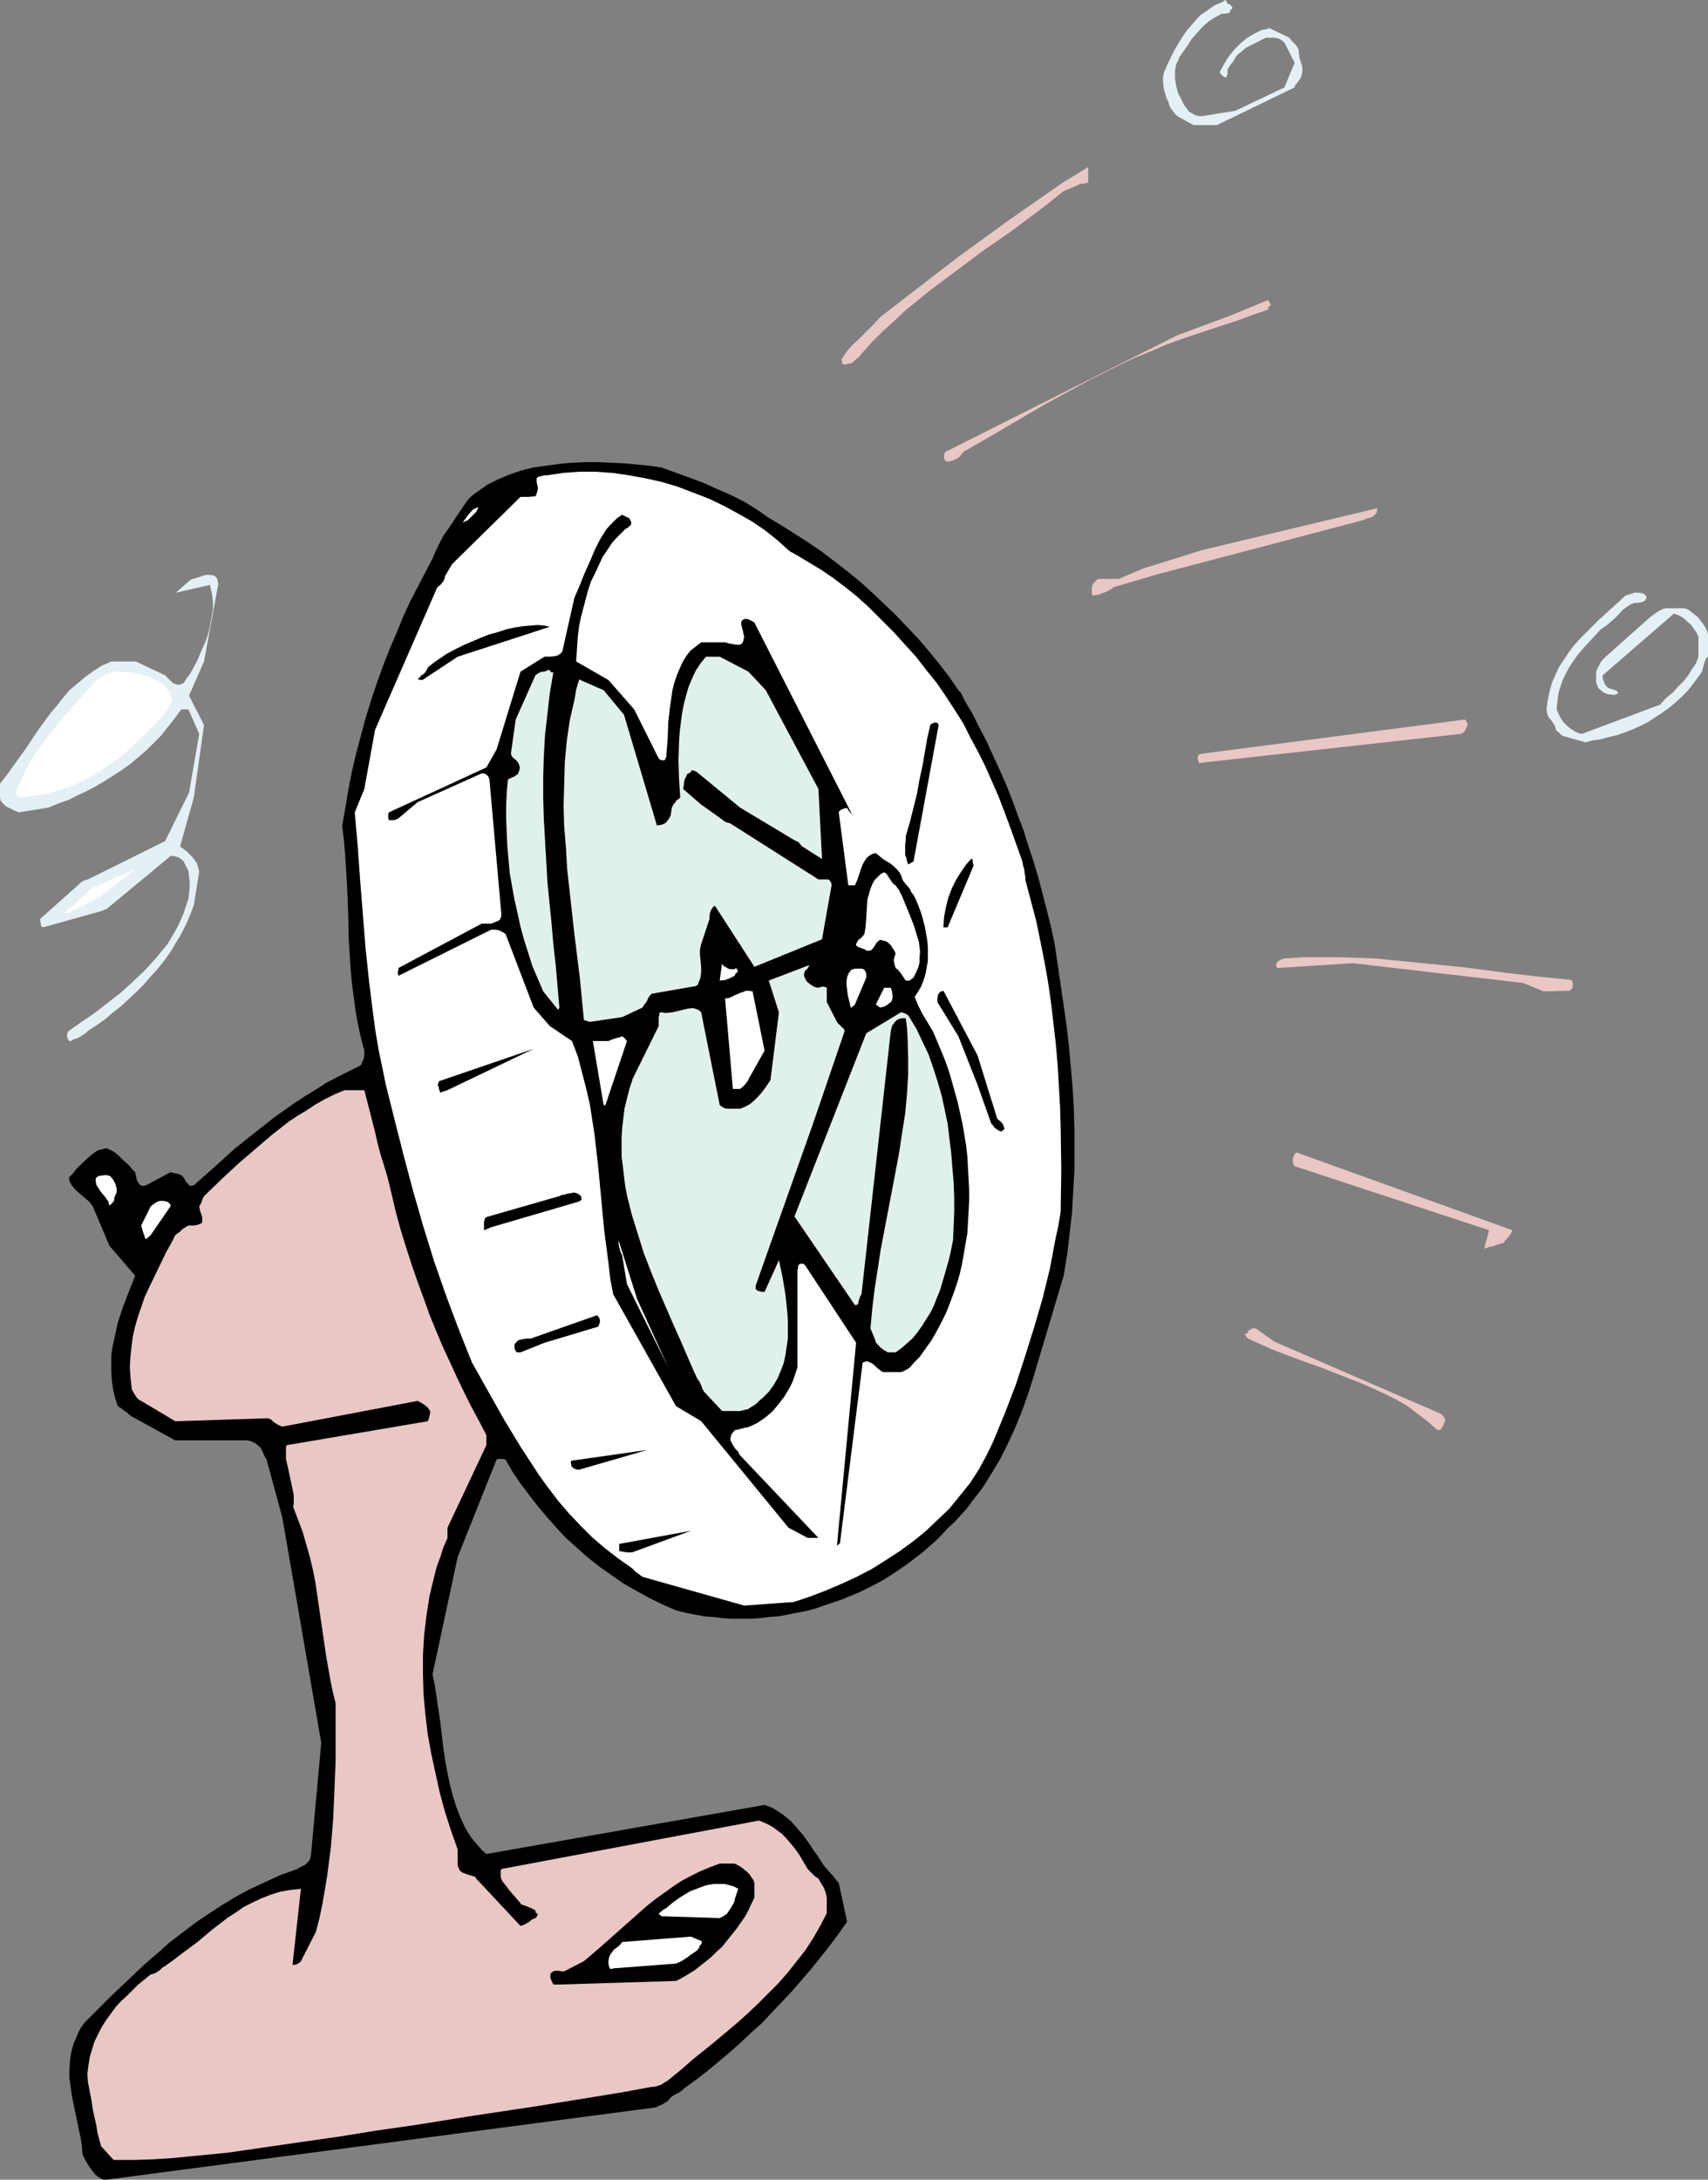 <?xml version="1.0" encoding="UTF-8" standalone="no"?>
<svg
   version="1.0"
   width="122.053mm"
   height="155.668mm"
   id="svg42"
   sodipodi:docname="Fan - Oscillating 09.wmf"
   xmlns:inkscape="http://www.inkscape.org/namespaces/inkscape"
   xmlns:sodipodi="http://sodipodi.sourceforge.net/DTD/sodipodi-0.dtd"
   xmlns="http://www.w3.org/2000/svg"
   xmlns:svg="http://www.w3.org/2000/svg">
  <rect width="100%" height="100%" fill="#808080" stroke="none"/>
  <sodipodi:namedview
     id="namedview42"
     pagecolor="#ffffff"
     bordercolor="#000000"
     borderopacity="0.25"
     inkscape:showpageshadow="2"
     inkscape:pageopacity="0.0"
     inkscape:pagecheckerboard="0"
     inkscape:deskcolor="#d1d1d1"
     inkscape:document-units="mm" />
  <defs
     id="defs1">
    <pattern
       id="WMFhbasepattern"
       patternUnits="userSpaceOnUse"
       width="6"
       height="6"
       x="0"
       y="0" />
  </defs>
  <path
     style="fill:#000000;fill-opacity:1;fill-rule:evenodd;stroke:none"
     d="m 28.761,588.353 148.651,-19.553 0.323,-0.323 0.485,-0.162 0.485,-0.162 0.485,-0.323 0.485,-0.323 0.646,-0.323 0.485,-0.646 0.646,-0.646 0.808,-0.485 0.969,-0.485 0.969,-0.646 0.485,-0.485 0.646,-0.485 2.908,-2.101 2.908,-2.262 2.908,-2.424 2.908,-2.424 2.908,-2.585 2.908,-2.747 2.908,-2.585 2.747,-2.909 5.494,-5.817 5.17,-5.979 2.585,-3.232 2.424,-3.07 2.424,-3.232 2.262,-3.232 -2.262,-10.503 -0.485,-0.485 -0.485,-0.646 -0.485,-0.646 -0.485,-0.485 -2.101,-2.424 -1.777,-2.747 -0.969,-1.293 -0.808,-1.293 -1.939,-2.747 -2.101,-2.424 -1.131,-1.293 -1.293,-1.131 -1.293,-0.97 -1.454,-0.97 -1.454,-0.808 -1.777,-0.646 -75.134,13.25 -1.131,-0.97 -0.969,-1.131 -0.969,-1.131 -0.969,-1.131 -1.616,-2.585 -1.293,-2.747 -1.131,-2.909 -0.969,-3.07 -0.808,-3.07 -0.646,-3.232 -0.646,-3.393 -0.485,-3.393 -0.808,-6.787 -0.969,-6.625 -0.485,-3.232 -0.646,-3.07 6.786,-31.672 10.503,-26.339 h 0.162 l 0.162,-0.162 h 0.646 0.646 l 0.808,0.162 1.939,3.393 2.101,3.07 2.424,3.232 2.262,2.909 2.585,3.07 2.585,2.909 2.585,2.747 2.908,2.585 2.908,2.585 3.07,2.424 3.232,2.262 3.232,2.262 3.393,1.939 3.555,1.939 3.555,1.778 3.716,1.616 2.585,0.646 5.009,0.97 2.424,0.162 2.585,0.323 2.424,0.162 h 2.585 2.585 l 2.424,-0.162 2.585,-0.323 2.424,-0.162 2.585,-0.485 2.424,-0.485 2.585,-0.485 2.424,-0.646 2.262,-0.808 2.424,-0.808 2.424,-0.808 2.262,-0.97 2.424,-0.97 2.262,-1.131 2.262,-1.131 2.101,-1.131 2.262,-1.454 1.939,-1.293 2.1,-1.454 4.039,-3.07 3.716,-3.232 1.777,-1.778 1.616,-1.778 1.777,-1.616 1.616,-1.778 1.616,-1.778 1.293,-1.778 2.908,-3.717 2.424,-3.878 2.424,-4.04 2.101,-4.201 1.939,-4.201 1.777,-4.363 1.616,-4.525 1.454,-4.525 2.747,-9.211 2.747,-9.211 2.747,-9.211 0.969,-5.817 0.646,-5.656 0.646,-5.656 0.323,-5.656 0.323,-5.656 v -5.494 -5.656 l -0.162,-5.494 -0.323,-5.656 -0.485,-5.494 -0.485,-5.494 -0.646,-5.656 -1.616,-11.15 -1.616,-10.988 -0.969,-4.525 -1.131,-4.525 -1.131,-4.363 -1.131,-4.363 -1.293,-4.363 -1.454,-4.363 -1.293,-4.201 -1.616,-4.201 -1.454,-4.04 -1.616,-4.04 -1.777,-4.04 -1.777,-3.878 -1.777,-3.878 -1.939,-3.717 -1.777,-3.555 -2.101,-3.555 -0.808,-1.616 -0.323,-0.646 -0.646,-0.646 -2.424,-3.555 -2.747,-3.555 -2.747,-3.393 -2.908,-3.393 -3.07,-3.232 -3.07,-3.232 -3.232,-3.07 -3.232,-3.07 -3.232,-2.909 -3.393,-2.747 -3.555,-2.747 -3.393,-2.585 -3.555,-2.424 -3.555,-2.262 -3.555,-2.262 -3.555,-2.101 -1.616,-1.131 -1.616,-1.131 -3.393,-2.101 -3.555,-1.778 -3.716,-1.616 -3.555,-1.616 -3.878,-1.454 -7.594,-2.747 -3.232,-0.485 -3.393,-0.323 -3.393,-0.323 -3.555,-0.162 -3.555,-0.162 h -3.555 l -3.555,0.162 -3.555,0.323 -3.555,0.485 -3.393,0.485 -3.232,0.808 -3.232,1.131 -3.07,1.293 -2.908,1.454 -1.293,0.97 -1.454,0.97 -1.293,0.97 -1.131,1.131 -1.454,2.101 -1.293,1.939 -2.585,3.878 -1.293,1.778 -0.969,1.939 -0.969,1.939 -0.969,2.262 -1.939,3.717 -1.939,3.717 -2.1,4.04 -1.939,4.201 -1.777,4.363 -1.939,4.525 -1.777,4.525 -1.616,4.525 -1.616,4.848 -1.454,4.686 -1.293,4.848 -1.293,4.848 -1.131,4.848 -0.969,5.009 -0.808,4.848 -0.808,4.686 0.485,3.878 0.323,3.878 0.485,7.756 0.323,7.595 0.162,7.595 0.485,7.595 0.323,3.717 0.485,3.717 0.485,3.717 0.646,3.717 0.808,3.717 0.969,3.717 v 0.97 l -0.162,1.293 -0.485,0.97 -0.162,0.485 -0.323,0.323 -3.232,1.616 -2.908,1.454 -3.07,1.616 -2.747,1.778 -2.908,1.778 -2.747,1.778 -5.494,3.878 -5.332,4.201 -5.494,4.363 -5.332,4.848 -2.747,2.424 -2.908,2.585 h -0.323 l -0.323,0.162 -0.646,-0.162 -0.323,-0.485 -0.485,-0.485 -0.646,-1.131 -0.485,-0.485 -0.485,-0.323 h -0.162 l -0.323,-0.162 -0.808,-0.162 -0.646,-0.162 -0.646,-0.162 -6.625,3.555 -0.808,0.162 -0.646,-0.162 -0.323,-0.323 -0.323,-0.485 -0.323,-0.485 -0.323,-1.454 -0.162,-0.808 -0.808,-0.808 -0.808,-0.97 -1.939,-1.778 -0.969,-0.97 -0.969,-0.808 -1.131,-0.646 -1.131,-0.485 -0.646,0.162 -0.646,0.162 -0.808,0.162 -0.646,0.323 -1.293,0.97 -1.293,1.131 -2.585,2.424 -1.131,1.454 -0.485,0.485 -0.646,0.646 0.162,0.485 v 0.485 l 0.646,1.131 0.646,0.808 0.969,0.97 2.101,1.778 1.131,0.97 0.808,1.131 4.524,10.665 6.948,8.08 -1.616,4.04 -1.616,4.201 -1.454,4.363 -0.485,2.262 -0.485,2.101 -0.485,2.262 -0.323,2.262 v 2.262 2.262 l 0.162,2.262 0.323,2.262 0.485,2.262 0.808,2.424 0.808,0.485 0.808,0.646 0.969,0.646 0.485,0.485 0.646,0.485 11.795,6.464 h 19.551 l 1.131,0.323 0.969,0.485 0.808,0.646 0.646,0.646 0.485,0.97 0.485,1.131 0.646,1.131 0.323,1.293 3.878,14.22 10.503,60.758 -2.747,30.056 -0.162,0.808 -0.162,0.646 -0.323,0.485 -0.485,0.485 -0.485,0.485 -0.646,0.323 -0.646,0.323 -0.808,0.485 -4.524,1.616 -4.201,1.939 -4.201,1.939 -3.878,2.101 -3.716,2.262 -3.716,2.424 -3.555,2.424 -3.393,2.585 -3.393,2.585 -3.232,2.909 -3.232,2.747 -3.07,2.909 -6.302,5.979 -6.14,6.14 -0.969,0.97 -0.808,1.131 -0.646,1.131 -0.485,1.131 -0.969,2.262 -0.646,2.262 -0.323,2.262 -0.162,2.262 v 2.424 l 0.323,2.262 0.323,2.424 0.485,2.424 0.969,4.686 0.969,4.525 0.323,2.262 0.162,2.101 0.485,0.97 0.485,0.97 1.131,1.778 0.646,0.808 0.646,0.808 0.969,0.808 1.293,0.646 z"
     id="path1" />
  <path
     style="fill:#e8c7c5;fill-opacity:1;fill-rule:evenodd;stroke:none"
     d="m 31.508,583.021 h 5.009 l 4.847,-0.162 5.009,-0.323 5.009,-0.485 10.018,-0.97 10.018,-1.454 10.018,-1.454 10.179,-1.454 10.018,-1.616 10.179,-1.454 16.158,-2.585 16.158,-2.424 15.996,-2.585 7.917,-1.293 7.917,-1.454 h 0.485 l 0.808,-0.162 1.454,-0.485 0.646,-0.485 0.646,-0.323 0.646,-0.485 0.808,-0.646 2.747,-2.262 2.747,-2.424 5.817,-4.686 5.978,-5.009 2.908,-2.585 2.908,-2.747 2.747,-2.747 2.747,-2.747 2.585,-2.909 2.424,-3.07 2.424,-3.07 2.101,-3.232 1.939,-3.393 1.777,-3.393 v -4.201 l -0.162,-0.808 -0.162,-0.646 -0.485,-1.293 -0.808,-1.293 -0.646,-1.131 -0.969,-0.646 -0.646,-0.646 -0.646,-0.646 -0.646,-0.646 -1.131,-1.939 -1.131,-1.939 -1.293,-1.778 -1.616,-1.939 -1.616,-1.778 -1.939,-1.454 -0.969,-0.646 -1.131,-0.646 -1.131,-0.485 -1.131,-0.485 -69.64,13.089 -0.162,0.485 v 0.646 0.485 0.646 l 0.485,1.131 0.808,0.97 0.969,1.293 0.969,1.131 0.969,1.131 1.131,1.293 0.162,0.323 0.485,0.162 0.969,0.323 1.131,0.485 0.646,0.323 0.646,0.323 v 0.485 l 0.162,0.162 0.162,0.162 0.323,0.162 v 0 0.162 l -0.162,0.323 -0.162,0.323 -0.323,0.323 -0.485,0.162 -0.323,0.162 -0.485,0.323 -0.323,0.323 -1.131,0.646 -0.646,0.323 -0.646,0.162 -11.957,-12.766 -0.162,-0.323 -0.162,-0.162 -0.969,-0.323 -1.131,-0.323 -1.293,-0.485 -0.646,-0.485 -0.323,-0.646 -0.323,-0.808 v -0.808 -2.747 -0.808 l -1.777,-5.009 -1.616,-5.009 -1.454,-5.332 -1.131,-5.171 -1.131,-5.171 -0.969,-5.333 -0.646,-5.494 -0.485,-5.171 -0.162,-5.494 v -5.333 l 0.323,-5.333 0.646,-5.332 0.808,-5.171 0.646,-2.747 1.293,-5.171 0.969,-2.585 0.808,-2.585 1.131,-2.585 v -2.747 l 10.503,-22.3 v -2.747 l -1.939,-3.717 -2.101,-3.878 -1.939,-3.878 -1.939,-4.04 -1.939,-4.201 -1.939,-4.201 -1.777,-4.201 -1.777,-4.363 -1.616,-4.525 -1.616,-4.363 -1.616,-4.686 -1.454,-4.525 -1.454,-4.686 -1.293,-4.686 -1.131,-4.848 -1.131,-4.686 -0.969,-3.232 -0.969,-3.07 -0.808,-3.07 -0.646,-2.909 -1.454,-5.656 -1.454,-5.656 h -5.332 l -2.747,1.131 -2.585,1.293 -2.585,1.454 -2.424,1.616 -2.424,1.454 -2.424,1.616 -4.524,3.555 -4.524,3.878 -4.524,3.878 -4.524,4.201 -4.686,4.525 -0.485,0.97 -0.323,0.97 -0.162,0.323 -0.162,0.162 -0.162,0.323 v 0 l 0.162,0.97 0.162,0.485 0.162,0.485 0.323,0.97 v 0.646 0.646 l -0.162,0.323 -0.323,0.162 -0.808,0.323 -1.131,0.162 h -1.131 l -0.485,0.162 -0.485,0.323 -0.808,0.485 -0.808,0.808 -0.485,0.323 -0.646,0.485 -1.131,2.262 -1.293,2.262 -2.262,4.686 -2.424,5.009 -1.131,2.424 -1.777,5.171 -0.808,2.747 -0.646,2.747 -0.323,2.585 -0.323,2.909 -0.162,2.747 0.162,2.747 0.323,2.909 v 0.323 l 0.162,0.323 0.646,1.131 0.646,0.97 0.485,0.485 0.646,0.323 9.21,5.494 25.045,-0.808 0.808,0.323 0.323,0.323 0.323,0.323 0.969,0.646 0.646,0.323 0.808,0.323 36.517,-6.948 0.969,0.485 0.969,0.646 0.808,0.646 0.323,0.485 0.323,0.485 v 0.485 l -0.162,0.808 -0.162,0.646 -0.323,0.808 -38.132,6.464 -0.162,0.808 v 0.97 0.808 1.131 l 0.485,2.101 0.485,2.262 0.485,2.262 0.485,2.262 0.162,0.97 v 1.131 0.97 l -0.162,0.97 1.293,3.393 1.293,3.393 0.969,3.393 0.969,3.393 0.808,3.393 0.646,3.232 0.969,6.625 0.969,6.625 0.969,6.625 1.131,6.464 0.646,3.232 0.808,3.232 v 15.674 l -0.323,7.918 -0.323,7.595 -0.646,7.756 -0.485,3.717 -0.485,3.878 -0.646,3.878 -0.646,3.717 -0.808,3.878 -0.969,3.717 -4.039,7.918 -0.323,0.323 -0.485,0.323 -0.646,0.323 h -0.808 l 2.262,-20.522 -2.908,0.323 -2.747,0.485 -2.585,0.808 -2.424,0.97 -2.424,1.131 -2.262,1.131 -2.101,1.454 -2.262,1.454 -4.201,3.232 -4.039,3.393 -4.363,3.232 -2.101,1.616 -2.262,1.616 -0.808,0.485 -0.808,0.808 -0.323,0.162 -0.485,0.323 -0.646,0.323 -0.808,0.162 -3.393,2.747 -3.07,3.07 -1.616,1.454 -1.454,1.616 -1.293,1.778 -1.293,1.778 -1.131,1.778 -0.969,1.939 -0.969,1.939 -0.646,2.101 -0.646,2.101 -0.323,2.101 -0.323,2.424 0.162,2.262 0.969,5.009 0.323,2.262 0.485,2.262 0.485,2.101 0.323,2.101 0.485,1.778 0.485,1.778 3.393,3.717 z"
     id="path2" />
  <path
     style="fill:#000000;fill-opacity:1;fill-rule:evenodd;stroke:none"
     d="m 151.075,535.675 31.508,-0.97 1.616,-0.808 1.616,-0.97 1.616,-0.97 1.454,-1.131 1.616,-1.293 1.616,-1.293 1.454,-1.454 1.454,-1.293 1.293,-1.616 1.293,-1.616 1.293,-1.616 1.131,-1.616 1.131,-1.616 0.969,-1.778 0.808,-1.778 0.808,-1.616 v -4.04 l -0.323,-0.808 -0.485,-0.646 -0.485,-0.808 -0.646,-0.646 -0.808,-0.646 -0.808,-0.646 -0.808,-0.485 -0.969,-0.485 h -4.039 l -2.585,0.97 -2.747,1.131 -2.585,1.293 -2.424,1.293 -2.424,1.616 -2.262,1.616 -2.262,1.616 -2.262,1.778 -4.201,3.717 -8.564,7.595 -4.363,3.717 -5.332,2.747 h -0.323 -0.323 l -0.969,-0.162 h -0.808 l -0.485,0.162 -0.485,0.323 -0.323,0.323 v 0.323 0.485 0.323 l 0.323,0.808 0.485,0.97 z"
     id="path3" />
  <path
     style="fill:#ffffff;fill-opacity:1;fill-rule:evenodd;stroke:none"
     d="m 165.617,531.312 16.966,-1.293 1.454,-0.646 1.293,-0.808 1.293,-0.97 1.454,-0.97 0.485,-0.485 0.162,-0.323 h 0.162 v -0.162 0 -0.323 l 0.323,-0.323 0.162,-0.162 0.162,-0.485 V 524.04 l -0.162,-0.162 -0.485,-0.162 -0.323,-0.162 -0.485,-0.162 -0.323,-0.162 -1.131,-0.485 -18.581,1.454 -0.485,0.646 -0.485,0.485 -1.293,0.97 -0.485,0.646 -0.485,0.646 -0.323,0.808 -0.162,0.97 v 0.485 l 0.162,0.97 0.162,0.323 0.162,0.323 h 0.323 0.162 z"
     id="path4" />
  <path
     style="fill:#ffffff;fill-opacity:1;fill-rule:evenodd;stroke:none"
     d="m 178.705,517.253 15.673,0.485 0.969,-0.485 0.969,-0.646 0.646,-0.97 0.646,-0.97 0.646,-1.131 0.323,-1.293 0.808,-2.424 -1.293,-0.646 -1.131,-0.323 -1.293,-0.323 h -1.293 -1.454 l -1.293,0.162 -1.293,0.323 -1.293,0.485 -1.293,0.485 -1.293,0.485 -2.424,1.454 -2.101,1.454 -0.969,0.808 -0.969,0.808 -0.808,0.485 -0.808,0.646 -0.162,0.162 -0.162,0.162 -0.162,0.162 v 0 z"
     id="path5" />
  <path
     style="fill:#ffffff;fill-opacity:1;fill-rule:evenodd;stroke:none"
     d="m 201.002,433.387 13.411,-0.97 4.363,-1.454 4.201,-1.616 4.201,-1.778 4.201,-1.939 4.039,-2.101 3.878,-2.424 3.716,-2.424 3.555,-2.585 3.393,-2.747 3.232,-3.07 3.232,-3.07 2.747,-3.393 2.747,-3.393 2.424,-3.717 2.101,-3.878 0.969,-1.939 0.969,-2.101 3.07,-7.433 2.908,-7.595 2.585,-7.918 2.424,-7.756 2.262,-7.756 1.939,-7.918 1.454,-7.756 0.808,-3.717 0.646,-3.878 0.162,-11.311 -0.162,-11.15 -0.162,-5.656 -0.323,-5.656 -0.323,-5.656 -0.485,-5.656 -0.646,-5.656 -0.646,-5.494 -0.808,-5.656 -0.969,-5.494 -1.131,-5.656 -1.131,-5.494 -1.454,-5.494 -1.454,-5.494 v -0.808 l -0.162,-0.808 -0.162,-1.293 -0.162,-0.485 -0.162,-0.646 -0.162,-0.97 -1.616,-4.525 -1.616,-4.525 -1.616,-4.363 -1.616,-4.201 -1.777,-4.04 -1.777,-4.04 -1.939,-3.878 -2.101,-3.878 -1.939,-3.878 -2.262,-3.555 -2.424,-3.717 -2.424,-3.555 -2.747,-3.393 -2.747,-3.555 -3.07,-3.393 -3.07,-3.393 -1.777,-1.778 -1.777,-1.778 -1.616,-1.616 -1.616,-1.616 -3.232,-2.909 -3.232,-2.585 -3.232,-2.424 -3.07,-2.101 -3.232,-1.939 -3.232,-1.939 -1.131,-0.646 -0.646,-0.323 -0.646,-0.485 -3.07,-2.747 -3.232,-2.585 -3.555,-2.424 -3.716,-2.101 -3.878,-2.101 -4.039,-1.939 -4.201,-1.616 -4.201,-1.616 -4.363,-1.293 -4.363,-0.97 -4.363,-0.808 -4.524,-0.646 -4.524,-0.323 h -4.524 l -4.363,0.323 -4.363,0.646 h -0.646 l -0.646,0.162 -0.808,0.162 -0.323,0.162 -0.162,0.162 -0.162,0.162 v 0 0.97 l 0.323,1.454 v 0.646 l -0.162,0.485 -0.162,0.646 -0.323,0.646 -1.939,0.162 h -0.969 -1.131 l -18.42,18.098 -0.485,0.808 -0.485,0.808 -0.646,1.131 -0.323,0.485 -0.162,0.808 -0.323,0.646 -0.485,0.646 -0.485,0.485 -0.646,0.485 -16.804,38.459 -2.908,15.998 -2.585,6.302 0.808,9.211 0.646,9.049 1.454,18.26 0.969,9.211 1.131,9.049 0.646,4.686 0.808,4.686 0.969,4.686 0.969,4.686 2.424,9.695 2.424,9.534 2.585,9.695 2.747,9.534 2.908,9.372 3.232,9.211 3.393,9.049 3.555,8.888 4.363,7.756 4.363,7.756 4.524,7.433 2.424,3.717 2.424,3.717 2.585,3.555 2.585,3.393 2.908,3.393 3.07,3.232 3.232,3.232 3.393,2.909 3.555,2.747 3.878,2.747 0.969,0.97 0.969,0.646 0.323,0.323 0.323,0.162 0.162,0.162 v 0 z"
     id="path6" />
  <path
     style="fill:#000000;fill-opacity:1;fill-rule:evenodd;stroke:none"
     d="m 169.333,419.006 h 1.454 l 15.835,-5.817 -19.389,3.555 v 1.939 l 0.969,0.162 z"
     id="path7" />
  <path
     style="fill:#000000;fill-opacity:1;fill-rule:evenodd;stroke:none"
     d="m 226.855,416.582 6.14,-48.801 0.485,-0.162 0.485,-0.162 h 0.323 l 0.323,0.162 0.808,0.323 0.646,0.485 0.646,0.646 0.808,0.646 0.646,0.485 0.485,0.162 h 0.485 4.201 l 0.485,-0.162 0.646,-0.323 0.646,-0.323 0.646,-0.485 1.293,-1.454 1.293,-1.293 1.616,-2.262 1.616,-2.262 1.293,-2.262 1.293,-2.424 1.293,-2.585 0.969,-2.424 0.969,-2.585 0.969,-2.747 0.808,-2.747 0.646,-2.747 0.485,-2.747 0.485,-2.909 0.485,-2.747 0.162,-2.909 0.162,-2.909 0.162,-2.909 v -3.07 l -0.162,-2.909 -0.162,-2.909 -0.162,-3.07 -0.323,-2.909 -0.485,-2.909 -0.485,-2.909 -0.646,-2.909 -0.646,-2.909 -0.808,-2.909 -0.808,-2.909 -0.808,-2.747 -0.969,-2.747 -1.131,-2.747 -1.131,-2.747 -1.131,-2.585 -0.808,-1.293 -0.646,-1.131 -1.293,-2.101 -1.131,-2.262 -0.485,-1.131 -0.485,-1.293 0.969,-1.454 0.808,-1.454 0.646,-1.616 0.485,-1.616 0.323,-1.778 0.323,-1.778 v -1.778 -1.778 l -0.162,-1.939 -0.323,-1.778 -0.323,-1.939 -0.485,-1.778 -0.485,-1.778 -0.646,-1.778 -0.646,-1.616 -0.808,-1.616 -0.646,-0.808 -0.323,-0.808 -0.969,-1.131 -0.808,-0.97 -0.323,-0.646 -0.162,-0.646 -0.485,-0.97 -0.646,-0.808 -0.808,-0.808 -0.969,-0.808 -2.101,-1.293 -1.939,-1.616 -0.646,0.162 -0.485,0.162 -0.485,0.323 -0.485,0.323 -0.323,0.323 -0.485,0.646 -0.646,1.131 -0.485,1.293 -0.485,1.454 -0.485,1.454 -0.646,1.454 h -1.777 l -2.585,-19.714 0.162,-0.323 0.323,-0.323 0.808,-0.323 0.485,-0.162 h 0.485 l 0.646,0.97 0.323,0.323 0.485,0.646 -26.499,-52.032 -0.485,-0.323 -0.646,-0.323 -0.808,-0.323 h -0.808 l -0.485,0.323 -0.323,0.485 v 0.646 l 0.162,0.646 0.323,1.293 0.162,0.808 0.162,0.646 -0.162,0.646 -0.162,0.646 -0.323,0.485 -0.485,0.323 h -1.131 l -0.808,-0.162 -0.969,-0.162 -1.131,-0.323 h -6.463 l -1.454,1.131 -1.454,1.131 -1.131,1.454 -0.969,1.616 -0.808,1.778 -0.808,1.939 -0.646,1.939 -0.485,1.939 -0.323,2.262 -0.323,2.101 -0.485,4.363 -0.162,4.363 -0.323,4.04 v 0.646 l -0.162,0.485 -0.162,0.323 -0.162,0.323 h -0.485 -0.323 l -0.485,-0.162 -0.323,-0.323 -6.625,-13.25 -6.948,-7.918 -8.725,-5.009 0.162,-2.262 0.162,-2.424 0.162,-2.262 0.323,-2.585 0.485,-2.424 0.646,-2.424 0.646,-2.424 0.646,-2.424 0.808,-2.424 1.131,-2.262 0.969,-2.101 0.969,-2.101 1.293,-1.939 1.293,-1.939 1.293,-1.454 1.454,-1.454 0.808,-0.808 0.808,-0.485 0.323,-0.323 0.162,-0.162 h 0.162 v 0 l 0.162,-0.485 v -0.485 l -0.162,-0.323 -0.162,-0.323 -0.323,-0.485 -0.485,-0.162 -0.646,-0.323 -0.646,-0.323 -1.293,0.808 -0.969,0.97 -1.131,1.131 -0.969,1.131 -0.808,1.293 -0.808,1.293 -1.454,2.909 -1.293,3.07 -1.454,3.232 -1.293,3.232 -1.454,3.393 -3.232,14.382 -0.323,0.485 -0.485,0.323 -0.485,0.323 -0.646,0.162 -1.454,0.162 h -1.454 l -6.463,4.04 -6.463,21.007 -2.747,4.848 -26.337,12.119 v 0.162 l -0.162,0.162 v 0.646 0.646 l 0.162,0.485 h 0.485 0.808 l 0.646,-0.162 0.646,-0.323 5.17,-4.363 17.289,-7.756 h 0.646 l 0.646,0.323 0.485,0.485 0.162,0.323 0.162,0.323 3.232,36.52 v 0.485 l -0.162,0.485 -0.323,0.646 -0.646,0.323 -0.808,0.323 -0.808,0.323 h -0.808 -1.777 l -22.459,11.958 v 0.485 l -0.162,0.485 v 0.485 l 0.162,0.646 25.045,-12.443 h 1.131 l 0.969,0.162 0.969,0.485 0.808,0.485 7.594,19.876 4.363,5.009 5.978,4.04 1.616,4.201 1.131,4.363 1.131,4.363 0.969,4.201 0.646,4.201 0.646,4.201 0.969,8.564 0.808,8.564 0.808,8.564 1.131,8.564 0.485,4.363 0.808,4.201 16.966,30.218 6.786,4.04 23.59,28.763 5.17,2.747 h 2.908 l -21.167,-22.3 -0.323,-0.485 -0.162,-0.485 -0.808,-0.808 -0.646,-0.97 -0.323,-0.646 -0.323,-0.646 v -0.646 l 0.162,-0.646 0.323,-0.646 0.323,-0.323 0.323,-0.485 0.969,-0.162 1.777,-0.485 0.969,-0.162 2.424,-1.131 2.101,-1.454 1.939,-1.616 1.616,-1.939 1.616,-2.101 1.454,-2.424 0.646,-1.293 0.485,-1.293 0.485,-1.454 0.485,-1.454 v -26.178 l 0.162,-0.646 v -0.485 l 0.323,-0.485 0.323,-0.162 h 0.323 0.323 l 0.323,0.162 0.323,0.323 13.734,20.845 -5.17,54.779 z"
     id="path8" />
  <path
     style="fill:#000000;fill-opacity:1;fill-rule:evenodd;stroke:none"
     d="m 156.407,396.706 18.42,-5.332 -20.52,2.909 -0.162,0.485 0.162,0.646 v 0.323 l 0.323,0.323 0.323,0.323 0.485,0.162 0.485,0.162 z"
     id="path9" />
  <path
     style="fill:#e8c7c5;fill-opacity:1;fill-rule:evenodd;stroke:none"
     d="m 388.917,385.88 h 0.162 l 0.162,-0.162 0.323,-0.485 0.323,-0.646 0.162,-0.485 0.323,-0.485 -0.162,-0.646 -0.323,-0.646 -0.485,-0.485 -0.485,-0.323 -44.757,-19.391 -5.009,-3.555 h -0.969 l -0.485,0.323 -0.646,0.323 v 0.485 l -0.323,0.162 -0.162,0.162 -0.323,0.162 v 0.162 l 0.162,0.162 0.162,0.162 0.162,0.323 0.323,0.323 3.232,1.454 3.232,1.454 6.786,2.585 6.786,2.424 6.948,2.747 3.393,1.293 3.232,1.454 3.232,1.454 3.232,1.616 3.07,1.778 2.747,2.101 2.747,2.101 2.585,2.262 z"
     id="path10" />
  <path
     style="fill:#e0f0ec;fill-opacity:1;fill-rule:evenodd;stroke:none"
     d="m 195.832,380.87 h 4.039 l 0.646,-0.162 0.646,-0.162 0.808,-0.162 0.485,-0.323 1.293,-0.808 0.646,-0.485 0.646,-0.646 1.293,-1.131 1.293,-1.293 1.293,-1.778 1.131,-1.939 0.808,-1.939 0.808,-2.101 0.485,-2.262 0.323,-2.262 0.323,-2.101 v -2.424 -2.262 l -0.162,-2.424 -0.485,-4.686 -0.808,-4.848 -0.969,-4.525 -3.878,8.564 h -0.646 l -0.646,-0.162 -0.646,-0.162 -0.485,-0.485 v -0.808 l 0.646,-1.778 0.323,-0.97 14.542,-41.044 8.564,-25.047 -0.323,-0.646 -0.646,-0.485 -0.162,-0.323 -0.485,-0.323 -0.485,-0.646 -2.747,-5.333 v -3.878 l -0.162,-0.162 h -0.162 l -0.646,-0.162 -0.808,0.162 -0.485,0.162 -0.808,-0.162 -0.485,-0.162 -0.969,-0.646 -0.808,-0.646 -0.323,-0.485 -0.323,-0.646 -0.162,-0.485 v -0.323 -0.323 l 0.162,-0.323 0.162,-0.485 0.485,-0.323 0.323,-0.485 0.323,-0.646 -10.987,4.201 2.747,8.564 -2.262,18.098 v 0.162 l -0.646,0.97 -0.646,0.97 -0.969,1.293 -0.969,1.131 -1.131,1.131 -1.131,0.97 -1.454,0.808 -1.293,0.485 h -2.747 -0.808 l -0.646,-0.162 -0.646,-0.323 -0.646,-0.485 -5.009,-25.047 -0.485,-0.485 -0.646,-0.323 -0.485,-0.162 -0.646,-0.162 -1.454,0.162 -1.293,0.323 -2.747,0.646 -1.454,0.162 h -0.646 l -0.808,-0.162 h -0.323 l -0.323,0.323 v 0.485 l -0.162,0.485 v 1.131 1.293 l -7.109,14.382 v 0.162 l -0.808,2.424 -0.646,2.585 -0.646,2.585 -0.323,2.585 -0.323,2.747 -0.162,2.585 v 2.585 2.585 l 0.323,2.585 0.323,2.747 0.323,2.585 0.485,2.585 1.293,5.171 1.616,5.171 1.616,5.171 1.939,5.009 2.101,5.171 2.101,4.848 2.101,4.848 2.1,4.686 1.939,4.525 1.939,4.363 0.485,0.808 0.323,0.485 0.485,0.97 0.323,0.97 0.485,0.808 4.847,5.171 z"
     id="path11" />
  <path
     style="fill:#ffffff;fill-opacity:1;fill-rule:evenodd;stroke:none"
     d="m 180.482,369.074 -8.402,-18.421 -5.009,-15.836 v 0.97 l 0.162,0.808 0.323,1.131 0.162,0.485 0.323,0.646 1.293,7.756 z"
     id="path12" />
  <path
     style="fill:#000000;fill-opacity:1;fill-rule:evenodd;stroke:none"
     d="m 140.572,365.034 6.463,-2.585 14.542,-4.363 0.323,-0.808 0.162,-0.646 -0.162,-0.808 -0.323,-0.485 -0.323,-0.323 -17.935,6.302 h -1.131 l -1.131,0.162 -1.131,0.323 -0.323,0.323 -0.323,0.323 -0.323,0.485 v 0.323 0.646 l 0.162,0.485 0.162,0.323 0.323,0.323 h 0.485 z"
     id="path13" />
  <path
     style="fill:#e0f0ec;fill-opacity:1;fill-rule:evenodd;stroke:none"
     d="m 240.589,365.034 h 1.293 l 1.616,-1.131 1.616,-1.454 1.454,-1.293 1.293,-1.616 1.131,-1.616 1.131,-1.778 1.131,-1.778 0.969,-1.939 0.808,-2.101 0.808,-1.939 1.293,-4.363 1.293,-4.525 0.969,-4.686 0.162,-3.878 0.162,-3.878 v -3.878 l -0.162,-4.04 -0.323,-3.878 -0.323,-4.04 -0.485,-3.878 -0.485,-4.04 -0.808,-3.878 -0.808,-3.717 -1.131,-3.878 -1.131,-3.555 -1.293,-3.717 -1.616,-3.393 -1.616,-3.393 -1.939,-3.232 -0.323,-0.485 -0.485,-0.323 -0.646,-0.323 -0.808,-0.162 -9.371,5.656 -19.389,49.447 16.319,23.915 h 0.485 l 0.323,-0.323 0.162,-0.162 v -0.485 l 0.323,-0.97 0.162,-0.485 0.323,-0.485 7.917,-71.1 0.323,-1.293 0.323,-0.485 0.485,-0.646 0.485,-0.485 0.646,-0.323 0.808,-0.162 h 0.969 l 0.323,2.424 0.162,2.585 0.162,5.171 v 5.171 l -0.323,5.171 -0.485,5.171 -0.808,5.171 -0.808,5.332 -0.969,5.171 -4.039,21.168 -0.808,5.333 -0.808,5.171 -0.646,5.332 -0.485,5.333 0.808,1.939 0.323,0.808 0.323,0.97 0.485,0.646 0.808,0.808 0.808,0.646 1.131,0.646 z"
     id="path14" />
  <path
     style="fill:#e8c7c5;fill-opacity:1;fill-rule:evenodd;stroke:none"
     d="m 402.166,336.594 0.969,-0.162 0.808,-0.323 0.969,-0.323 0.646,-0.162 0.646,-0.162 0.323,-0.646 0.323,-0.323 0.323,-0.323 0.646,-0.808 0.323,-0.485 0.323,-0.808 -58.329,-21.007 -0.323,0.323 -0.323,0.485 -0.162,0.323 -0.162,0.646 v 0.485 0.485 l 0.162,0.485 0.323,0.485 52.513,17.29 -1.293,5.009 z"
     id="path15" />
  <path
     style="fill:#ffffff;fill-opacity:1;fill-rule:evenodd;stroke:none"
     d="m 40.718,333.362 5.332,-7.756 v -0.485 l -0.323,-0.323 -0.323,-0.323 -0.485,-0.162 -0.808,-0.162 h -0.808 l -0.646,0.162 -0.646,0.323 -0.646,0.485 -0.646,0.485 -2.585,5.171 0.485,1.778 0.323,0.808 0.162,0.646 0.323,0.485 z"
     id="path16" />
  <path
     style="fill:#000000;fill-opacity:1;fill-rule:evenodd;stroke:none"
     d="m 132.655,331.262 23.752,-6.948 0.485,-0.323 0.162,-0.323 v -0.323 l -0.162,-0.485 -0.323,-0.323 -0.485,-0.323 -0.969,-0.323 -1.939,0.323 -0.969,0.323 h -0.485 l -0.646,0.323 -19.712,5.656 -0.323,0.323 -0.162,0.323 -0.162,0.808 v 0.97 1.131 z"
     id="path17" />
  <path
     style="fill:#ffffff;fill-opacity:1;fill-rule:evenodd;stroke:none"
     d="m 30.7,324.313 v -0.162 l 0.162,-0.162 v -0.646 l 0.323,-0.808 0.323,-0.646 v -1.131 l -0.323,-1.131 -0.485,-0.97 -0.323,-0.485 -0.323,-0.323 -0.162,-0.323 -0.485,-0.162 -0.485,-0.162 h -0.646 l -1.293,0.162 -0.485,0.162 -0.485,0.323 -0.162,0.485 v 0.485 l 0.162,0.97 0.485,0.808 0.646,0.97 0.646,0.808 0.808,0.97 0.646,0.97 0.323,1.131 z"
     id="path18" />
  <path
     style="fill:#000000;fill-opacity:1;fill-rule:evenodd;stroke:none"
     d="m 271.289,304.761 -0.162,-0.646 -0.323,-0.808 -0.646,-0.646 -0.808,-0.646 -5.332,-17.129 -9.21,-17.452 -0.485,0.162 -0.485,0.162 -0.162,0.323 -0.323,0.323 -0.162,0.97 v 1.131 l 5.655,9.211 5.17,13.089 3.716,10.503 0.485,0.485 0.162,0.323 0.323,0.323 0.646,0.485 0.485,0.323 0.646,0.162 z"
     id="path19" />
  <path
     style="fill:#ffffff;fill-opacity:1;fill-rule:evenodd;stroke:none"
     d="m 163.516,298.297 5.817,-17.29 -0.162,-0.162 -0.323,-0.485 -0.808,-0.646 -0.808,0.323 -0.808,0.162 -0.969,0.323 -1.131,0.485 h -4.201 l 2.908,17.29 z"
     id="path20" />
  <path
     style="fill:#000000;fill-opacity:1;fill-rule:evenodd;stroke:none"
     d="m 120.86,294.257 23.267,-11.15 -25.529,8.726 -0.162,0.485 -0.162,0.323 v 0.323 l 0.162,0.323 0.162,0.808 0.323,0.808 z"
     id="path21" />
  <path
     style="fill:#ffffff;fill-opacity:1;fill-rule:evenodd;stroke:none"
     d="m 199.871,293.934 0.646,-0.485 0.646,-0.646 0.485,-0.646 0.485,-0.646 v -0.162 l 4.363,-7.756 -3.232,-15.998 -0.969,-0.162 h -0.808 l -0.808,0.323 -0.969,0.323 -1.777,0.808 -0.969,0.485 -1.131,0.162 2.101,24.4 z"
     id="path22" />
  <path
     style="fill:#e4f0f3;fill-opacity:1;fill-rule:evenodd;stroke:none"
     d="m 19.551,280.684 1.454,-0.485 0.646,-0.323 0.646,-0.485 0.808,-0.485 0.646,-0.646 2.262,-1.454 2.262,-1.616 2.101,-1.778 2.262,-1.778 2.101,-1.939 2.101,-1.939 1.939,-1.939 1.939,-2.262 1.939,-2.101 1.777,-2.262 1.616,-2.262 1.454,-2.424 1.454,-2.424 1.293,-2.585 1.131,-2.585 0.969,-2.585 1.454,-9.049 -0.323,-1.293 -0.323,-0.97 -0.646,-0.97 -0.646,-0.808 -0.646,-0.646 -0.808,-0.808 -1.777,-1.293 3.716,-13.25 2.747,-19.553 -4.039,-7.918 4.039,-9.211 3.878,-21.007 -0.162,-0.646 -0.162,-0.646 -0.162,-0.323 -0.323,-0.323 -0.485,-0.323 h -0.323 l -1.131,-0.162 -1.131,0.162 -1.293,0.485 -1.131,0.323 -1.131,0.323 -4.039,3.555 9.21,-2.101 0.323,1.454 0.323,1.616 0.162,1.778 v 1.616 l -0.323,1.939 -0.323,1.778 -0.323,1.778 -0.485,1.778 -0.646,1.778 -0.808,1.778 -1.454,3.393 -1.777,3.232 -0.969,1.293 -0.808,1.293 -0.808,0.323 -0.646,0.162 -0.485,-0.162 -0.646,-0.162 -0.485,-0.323 -0.646,-0.646 -0.646,-0.646 -0.646,-0.646 -7.917,-3.717 h -6.625 l -2.585,1.131 -2.262,1.454 -2.262,1.616 -2.101,1.778 -2.101,1.778 -1.777,2.101 -1.777,2.262 -1.777,2.101 -3.393,4.686 -3.232,4.848 -3.393,4.686 -1.616,2.262 L 0,211.523 v 3.717 l 0.162,0.808 0.323,0.485 0.646,0.646 0.485,0.485 1.616,0.808 1.777,0.808 8.079,-1.293 2.747,-1.131 2.747,-0.97 2.585,-1.293 2.424,-1.131 2.424,-1.293 2.424,-1.454 2.262,-1.454 2.262,-1.454 2.262,-1.616 2.101,-1.778 2.101,-1.778 1.939,-1.939 2.101,-2.101 1.777,-2.262 1.939,-2.424 1.777,-2.424 h 1.939 l 2.908,6.625 -2.747,15.836 -6.463,13.089 -20.843,10.342 -0.646,0.162 -0.808,0.323 -0.646,0.485 -0.646,0.646 -10.179,9.049 0.162,1.293 0.162,0.646 0.162,0.162 0.323,0.162 15.673,-4.363 0.808,-0.323 0.808,-0.323 0.485,-0.485 0.646,-0.485 15.996,-13.25 h 0.969 l 1.131,0.323 0.808,0.485 0.646,0.646 0.646,1.293 0.646,1.293 0.162,1.454 0.162,1.454 v 1.616 l -0.162,1.454 -0.162,1.454 -0.485,1.454 -0.485,1.454 -0.485,1.454 -1.293,2.909 -1.454,2.585 -1.454,2.424 -1.454,1.778 -1.454,1.778 -3.07,3.393 -3.393,3.232 -3.393,3.07 -3.555,2.747 -3.555,2.747 -3.555,2.424 -3.232,2.262 -0.323,0.485 -0.162,0.485 v 0.485 l 0.162,0.485 0.162,0.485 0.323,0.323 h 0.485 z"
     id="path23" />
  <path
     style="fill:#e0f0ec;fill-opacity:1;fill-rule:evenodd;stroke:none"
     d="m 159.315,275.836 8.725,-1.293 5.494,-2.585 0.485,-0.808 0.646,-0.808 0.485,-1.131 0.808,-0.97 12.118,-2.101 0.485,-0.485 0.162,-0.646 0.323,-0.646 0.162,-0.646 0.162,-1.293 v -1.454 l -0.323,-3.232 v -1.454 l 0.323,-1.454 2.262,-6.787 v -0.808 l 0.162,-0.97 0.162,-0.485 0.323,-0.485 0.323,-0.485 0.485,-0.323 10.664,16.482 18.258,-7.433 2.585,-14.543 v -0.323 l -0.162,-0.485 -0.323,-0.485 -0.323,-0.323 h -0.485 -2.262 l -23.913,-15.19 -0.808,-0.162 -0.646,-0.323 -1.293,-0.97 -5.009,-3.555 -4.847,-4.201 0.162,-1.131 0.162,-1.293 0.485,-0.97 0.162,-0.485 0.323,-0.323 0.485,-0.162 0.162,-0.162 0.162,-0.162 v -0.162 l 0.162,-0.162 h 0.162 0.323 l 0.323,0.162 0.485,0.162 11.795,9.695 14.542,8.726 1.293,0.646 0.485,0.646 0.485,0.485 5.332,3.393 -0.969,-18.906 -14.219,-26.663 -4.686,-5.009 -7.756,-4.04 h -3.716 l -1.454,1.778 -1.293,1.939 -0.969,2.101 -0.969,2.262 -0.646,2.262 -0.646,2.424 -0.485,2.585 -0.323,2.424 -0.323,2.585 -0.162,2.585 -0.162,5.171 0.162,5.009 0.162,2.424 0.162,2.424 -0.485,0.485 -0.323,0.162 -0.162,0.162 -0.162,0.162 -0.162,0.323 -0.323,0.323 -0.323,0.485 -0.323,0.646 -0.162,0.97 -0.162,1.131 -0.485,0.97 -0.646,0.808 -0.323,0.323 -0.646,0.323 -0.646,0.162 -0.969,0.162 -8.887,-29.894 -5.494,-6.625 -6.625,-2.909 -0.808,2.747 -0.485,2.909 -0.646,2.747 -0.646,2.909 -0.808,5.656 -0.485,5.494 -0.162,5.817 -0.162,5.656 0.162,5.817 0.485,5.817 0.323,5.656 0.646,5.817 1.293,11.635 1.454,11.635 1.131,11.635 z"
     id="path24" />
  <path
     style="fill:#e0f0ec;fill-opacity:1;fill-rule:evenodd;stroke:none"
     d="m 151.075,271.958 -0.969,-11.311 -0.646,-5.656 -0.485,-5.656 -1.131,-11.311 -0.646,-11.311 -0.323,-5.656 -0.162,-5.656 v -5.656 l 0.162,-5.656 0.323,-5.656 0.646,-5.656 0.646,-5.656 0.969,-5.656 h -0.323 -0.162 l -0.323,-0.162 v -0.162 l -0.162,-0.162 -0.162,-0.162 h -0.162 l -0.323,0.162 -0.485,0.162 -0.323,0.162 h -0.646 l -0.485,0.162 -0.646,0.323 -0.646,0.485 -5.332,11.958 -1.293,9.211 0.162,0.485 0.162,0.323 0.485,0.485 0.646,0.485 0.485,0.646 0.323,0.646 0.162,0.808 -0.162,0.646 -0.323,0.808 v 0.162 l -0.323,0.162 -0.646,0.485 -0.808,0.323 -0.969,0.485 -0.323,3.555 -0.162,3.555 v 3.555 l 0.162,3.717 0.162,3.555 0.323,3.717 0.323,3.555 0.646,3.717 0.646,3.555 0.808,3.555 0.808,3.717 0.969,3.555 1.131,3.555 1.131,3.555 1.454,3.393 1.454,3.393 4.039,5.009 z"
     id="path25" />
  <path
     style="fill:#ffffff;fill-opacity:1;fill-rule:evenodd;stroke:none"
     d="m 230.894,271.15 3.07,-7.272 v -0.485 -0.485 l -0.162,-0.485 -0.323,-0.646 -0.646,-0.323 h -0.969 -0.969 l -0.969,0.323 -0.646,0.808 -0.485,1.131 -0.162,1.131 v 1.131 l 0.162,1.293 0.162,1.293 0.646,2.585 v 0.323 l 0.162,0.323 v 0.162 h 0.323 v -0.162 l 0.323,-0.162 0.162,-0.162 z"
     id="path26" />
  <path
     style="fill:#ffffff;fill-opacity:1;fill-rule:evenodd;stroke:none"
     d="m 237.681,271.958 0.808,-0.162 0.808,-0.323 0.646,-0.485 0.646,-0.485 0.162,-0.162 0.162,-0.485 0.162,-0.485 v -0.485 l -0.162,-1.293 -0.162,-0.485 -0.162,-0.485 h -1.777 l -2.262,4.525 z"
     id="path27" />
  <path
     style="fill:#e8c7c5;fill-opacity:1;fill-rule:evenodd;stroke:none"
     d="m 417.678,267.595 6.302,-0.162 0.323,-0.323 0.323,-0.323 0.162,-0.646 v -0.808 l -0.323,-0.808 -9.371,-0.97 -9.695,-1.131 -9.695,-1.293 -9.695,-0.97 -9.695,-0.97 -4.847,-0.485 -4.847,-0.162 -5.009,-0.162 h -4.847 -4.847 l -5.009,0.323 -0.969,0.323 -0.808,0.485 -0.162,0.323 -0.323,0.323 v 0.485 l 0.323,0.646 20.359,-1.293 46.05,5.333 5.494,2.262 z"
     id="path28" />
  <path
     style="fill:#ffffff;fill-opacity:1;fill-rule:evenodd;stroke:none"
     d="m 195.832,264.525 h 0.162 l 0.162,-0.162 0.646,-0.162 1.616,-0.808 0.162,-0.485 0.162,-0.162 0.162,-0.162 0.323,-0.162 v -0.162 -0.323 l -0.162,-0.323 -0.323,-0.323 -0.323,0.323 h -0.485 -0.646 l -0.646,-0.162 -0.485,-0.323 -0.646,-0.323 -0.323,-0.323 -0.162,-0.485 -0.646,4.686 z"
     id="path29" />
  <path
     style="fill:#ffffff;fill-opacity:1;fill-rule:evenodd;stroke:none"
     d="m 245.598,264.686 1.131,-0.808 0.646,-1.293 0.646,-1.454 0.323,-1.293 v -1.454 l 0.162,-1.454 -0.162,-1.293 -0.162,-1.454 -0.485,-1.454 -0.808,-2.747 -1.131,-2.909 -2.262,-5.494 -0.323,-0.485 -0.323,-0.808 -0.485,-0.646 -0.485,-0.646 -0.485,-0.323 -0.323,-0.323 -0.646,-0.97 -0.646,-0.97 -0.323,-0.485 -0.646,-0.485 -0.969,0.485 -0.808,0.808 -0.808,0.808 -0.485,0.808 -0.485,1.131 -0.323,0.97 -0.323,1.131 -0.323,1.131 -0.162,2.424 -0.162,2.424 -0.162,2.424 -0.323,2.101 -0.485,0.646 -0.162,0.162 -0.323,0.323 -0.646,0.485 -0.323,0.485 -0.323,0.646 v 0.323 l 0.323,0.323 0.323,0.162 0.808,0.323 0.485,0.162 0.485,0.162 0.323,0.323 h 0.808 l 0.646,-0.162 0.323,-0.485 0.323,-0.323 0.646,-1.131 0.323,-0.323 0.646,-0.485 0.808,0.162 0.646,0.162 0.646,0.323 0.485,0.485 0.485,0.485 0.323,0.646 0.485,0.646 0.323,0.808 -0.323,0.97 -0.162,0.808 0.162,0.97 0.323,1.131 0.485,0.323 0.323,0.323 0.646,0.808 0.646,0.97 0.646,0.97 z"
     id="path30" />
  <path
     style="fill:#000000;fill-opacity:1;fill-rule:evenodd;stroke:none"
     d="m 255.939,250.305 6.948,-16.482 v -0.485 l -0.162,-0.485 v -0.646 l -0.323,-0.485 -1.454,1.616 -1.454,2.101 -1.293,2.101 -1.131,2.262 -0.969,2.585 -0.646,2.585 -0.485,2.585 -0.162,2.747 z"
     id="path31" />
  <path
     style="fill:#ffffff;fill-opacity:1;fill-rule:evenodd;stroke:none"
     d="m 18.581,246.426 8.725,-4.525 9.21,-7.272 -11.472,5.009 -7.594,6.787 z"
     id="path32" />
  <path
     style="fill:#000000;fill-opacity:1;fill-rule:evenodd;stroke:none"
     d="m 246.729,232.53 6.786,-36.843 -0.162,-0.323 -0.162,-0.162 -0.162,-0.162 h -0.646 l -0.323,0.162 -0.485,0.162 -0.323,0.323 -0.808,3.555 -0.646,3.717 -0.646,3.717 -0.808,3.717 -0.646,3.717 -0.969,3.878 -0.969,3.878 -1.131,3.878 v 1.131 l -0.162,1.131 v 1.939 0.808 l 0.323,0.808 0.162,0.808 0.323,0.97 z"
     id="path33" />
  <path
     style="fill:#ffffff;fill-opacity:1;fill-rule:evenodd;stroke:none"
     d="m 6.463,215.239 2.908,-0.485 2.747,-0.485 2.747,-0.646 2.585,-0.808 2.585,-0.97 2.424,-1.131 2.424,-1.293 2.262,-1.293 2.262,-1.616 2.262,-1.616 2.101,-1.616 2.101,-1.939 2.101,-1.939 2.101,-2.101 2.101,-2.101 2.101,-2.262 0.646,-1.131 0.646,-0.97 0.485,-0.97 0.485,-0.646 -0.162,-0.97 -0.323,-0.808 -0.323,-0.646 -0.485,-0.646 -0.485,-0.646 -0.485,-0.646 -1.454,-0.97 -1.616,-0.808 -1.777,-0.646 -1.939,-0.485 -1.939,-0.485 H 34.254 l -1.131,-0.162 h -0.969 -0.646 -0.808 l -0.646,0.162 -1.454,0.485 -1.293,0.808 -1.293,0.808 -3.232,3.717 -3.232,3.555 -3.07,3.555 -2.908,3.555 -2.747,3.717 -1.293,1.778 -1.293,2.101 -1.131,1.939 -0.969,2.101 -0.969,2.101 -0.969,2.262 0.162,0.323 0.162,0.323 0.162,0.162 0.323,0.323 0.808,0.162 z"
     id="path34" />
  <path
     style="fill:#e8c7c5;fill-opacity:1;fill-rule:evenodd;stroke:none"
     d="m 324.609,205.867 69.801,-7.756 0.485,-0.162 0.485,-0.323 0.323,-0.485 0.323,-0.646 0.323,-0.646 v -0.646 l -0.323,-0.485 -0.162,-0.323 -0.323,-0.162 -70.933,9.211 -0.646,0.162 -0.323,0.323 -0.162,0.485 v 0.485 l 0.162,0.485 0.162,0.485 0.323,0.162 z"
     id="path35" />
  <path
     style="fill:#e4f0f3;fill-opacity:1;fill-rule:evenodd;stroke:none"
     d="m 429.958,199.888 2.262,-0.323 2.424,-0.646 2.101,-0.485 2.262,-0.808 2.101,-0.808 2.101,-0.97 1.939,-0.97 1.939,-1.293 1.777,-1.131 1.777,-1.293 1.777,-1.454 1.616,-1.454 1.616,-1.616 1.454,-1.778 1.293,-1.778 1.293,-1.778 0.323,-1.293 0.323,-1.131 0.323,-0.97 0.323,-0.323 0.323,-0.323 v -5.333 -0.808 l -0.162,-0.646 -0.323,-0.646 -0.323,-0.646 -0.808,-1.131 -0.969,-1.293 -0.485,-0.485 -0.485,-0.323 -0.323,-0.323 -0.485,-0.323 -0.808,-0.646 -0.646,-0.323 -0.646,-0.162 h -4.201 -0.808 l -0.646,0.162 -0.646,0.323 -0.646,0.323 -1.131,0.808 -1.293,0.97 -11.795,10.503 -0.485,0.485 -0.323,0.323 -0.646,0.808 -0.162,0.485 -0.323,0.485 -0.323,0.646 -0.323,0.808 v 2.262 0.646 l 0.323,0.808 0.323,0.808 0.646,0.485 0.323,0.323 0.485,0.323 1.293,0.485 h 0.808 l 0.485,0.162 0.646,-0.162 0.646,-0.323 -0.162,-0.323 -0.323,-0.323 -0.323,-0.162 -0.969,-0.323 -0.646,-0.162 -0.485,-0.323 -0.485,-0.485 -0.323,-0.485 -0.162,-0.646 -0.323,-0.646 v -0.97 l 19.228,-16.644 0.969,0.323 0.969,0.485 0.969,0.646 0.808,0.808 0.969,0.808 0.646,0.97 0.808,1.131 0.485,1.131 v 5.333 l -0.646,1.778 -1.131,1.616 -0.969,1.616 -1.293,1.616 -1.454,1.454 -1.454,1.616 -1.777,1.454 -1.616,1.778 -21.167,7.918 -1.131,-0.323 -0.969,-0.485 -0.969,-0.646 -0.969,-0.808 -0.969,-0.97 -0.646,-0.97 -0.646,-1.293 -0.485,-1.131 0.162,-1.778 0.162,-1.616 0.323,-1.616 0.485,-1.454 0.485,-1.454 1.454,-2.909 0.808,-1.293 1.777,-2.585 2.101,-2.424 2.101,-2.262 2.101,-2.262 1.454,-0.97 1.131,-0.97 1.293,-1.131 0.969,-0.97 0.969,-1.131 1.131,-0.808 0.969,-0.646 1.131,-0.485 h 0.969 l 0.969,-0.162 0.323,-0.162 0.485,-0.162 0.323,-0.485 0.162,-0.323 v -0.485 l -0.323,-0.323 -0.323,-0.323 -0.485,-0.162 -0.969,-0.162 h -1.131 -0.162 l -0.162,0.162 -0.646,0.162 -1.454,0.485 -3.555,3.232 -3.555,3.232 -3.393,3.393 -1.777,1.778 -1.616,1.778 -1.454,1.939 -1.293,1.939 -1.293,1.939 -0.969,2.101 -0.969,2.262 -0.646,2.262 -0.485,2.424 -0.323,2.424 0.162,0.97 0.162,0.646 0.323,0.646 0.485,0.485 0.808,1.131 0.323,0.646 0.323,0.97 0.162,0.323 0.485,0.323 0.485,0.485 0.485,0.485 6.302,1.778 z"
     id="path36" />
  <path
     style="fill:#000000;fill-opacity:1;fill-rule:evenodd;stroke:none"
     d="m 114.074,183.568 9.533,-6.302 24.883,-8.08 -1.454,-0.323 -1.777,-0.162 -1.939,0.162 -1.939,0.162 -2.262,0.323 -2.262,0.485 -2.424,0.808 -2.424,0.646 -2.424,0.97 -2.262,0.97 -2.262,0.97 -2.262,1.131 -2.101,1.131 -1.939,1.293 -1.616,1.131 -1.616,1.293 -0.162,0.485 -0.323,0.485 -0.323,0.485 -0.323,0.323 -0.323,0.162 -0.323,0.162 -0.162,0.323 -0.323,0.323 -0.485,0.485 z"
     id="path37" />
  <path
     style="fill:#e8c7c5;fill-opacity:1;fill-rule:evenodd;stroke:none"
     d="m 296.979,160.46 0.323,-0.162 0.323,-0.162 0.969,-0.323 0.969,-0.485 0.646,-0.323 0.485,-0.485 12.118,-3.555 55.26,-14.543 0.485,-0.162 0.646,-0.323 1.293,-0.323 0.646,-0.485 0.485,-0.485 0.323,-0.646 v -0.323 -0.485 l -47.342,11.311 -15.996,5.009 -6.463,2.747 h -5.17 l -0.646,0.162 -0.485,0.485 -0.485,0.485 -0.323,0.646 -0.162,0.646 v 0.808 0.646 l 0.162,0.646 z"
     id="path38" />
  <path
     style="fill:#ffffff;fill-opacity:1;fill-rule:evenodd;stroke:none"
     d="m 126.354,140.423 0.646,-0.646 0.808,-0.808 0.808,-0.808 0.646,-1.293 -0.808,0.323 -0.646,0.323 -0.969,0.97 -0.969,1.293 -0.485,0.646 -0.485,0.808 v -0.162 z"
     id="path39" />
  <path
     style="fill:#e8c7c5;fill-opacity:1;fill-rule:evenodd;stroke:none"
     d="m 256.1,124.587 0.808,-0.162 0.485,-0.162 0.808,-0.323 0.485,-0.323 0.485,-0.323 0.485,-0.646 0.485,-0.646 7.594,-4.363 7.433,-4.363 7.433,-4.363 7.756,-4.201 3.878,-2.101 3.878,-1.939 4.201,-2.101 4.039,-1.939 4.363,-1.778 4.524,-1.939 4.524,-1.616 4.847,-1.616 2.424,-0.808 2.424,-0.808 4.524,-1.454 4.363,-1.616 4.201,-1.454 v -0.323 -0.323 l 0.162,-0.162 0.162,-0.162 h 0.162 l 0.162,-0.162 v -0.162 l -0.162,-0.162 v -0.323 l -0.323,-0.323 -0.162,-0.323 V 80.957 l -10.179,4.201 -14.38,5.333 -62.692,31.51 -0.162,0.323 -0.162,0.485 v 0.808 l 0.162,0.485 0.323,0.323 0.162,0.162 z"
     id="path40" />
  <path
     style="fill:#e8c7c5;fill-opacity:1;fill-rule:evenodd;stroke:none"
     d="m 228.794,98.247 1.131,-0.162 0.646,-0.485 0.646,-0.646 0.808,-0.646 0.646,-0.808 2.747,-3.07 2.908,-2.909 3.232,-2.909 3.07,-2.909 3.393,-2.747 3.393,-2.747 6.948,-5.171 7.109,-5.333 7.271,-5.009 6.948,-5.171 3.393,-2.585 3.393,-2.747 0.646,-0.485 0.646,-0.323 2.747,-1.131 1.293,-0.646 h 0.323 0.485 l 0.646,-0.162 0.646,-0.162 v -4.201 l -7.109,4.363 -6.948,4.848 -6.948,4.848 -6.948,5.009 -7.109,5.171 -6.948,5.333 -14.219,10.988 -1.454,1.616 -1.454,1.454 -1.454,1.454 -1.454,1.454 -1.454,1.293 -1.293,1.454 -0.969,1.293 -0.808,1.293 v 0.485 l 0.162,0.646 0.162,0.162 0.323,0.162 h 0.323 z"
     id="path41" />
  <path
     style="fill:#e4f0f3;fill-opacity:1;fill-rule:evenodd;stroke:none"
     d="m 323.317,33.773 h 5.332 l 21.005,-10.18 0.162,-0.646 0.323,-0.323 0.646,-0.808 0.323,-0.485 0.323,-0.646 0.162,-0.646 0.162,-0.646 v -0.97 l -0.162,-0.808 -0.323,-0.97 -0.323,-1.131 v -0.485 l -0.162,-0.646 v -0.808 l -0.323,-0.646 -0.323,-0.646 -0.646,-0.646 -0.646,-0.646 -0.646,-0.808 -5.332,-2.585 -0.969,0.323 -1.131,0.162 -0.969,0.485 -0.969,0.485 -1.939,1.131 -1.777,1.454 -1.616,1.616 -1.616,1.939 -1.293,2.101 -1.131,2.101 v 0 0.162 l 0.162,0.323 0.808,0.808 0.323,0.162 h 0.323 0.162 v -0.162 l 0.162,-0.323 0.162,-0.485 V 19.391 18.745 l 0.162,-0.323 0.646,-0.97 0.646,-0.808 0.323,-0.485 0.323,-0.646 0.646,-0.808 0.808,-0.646 0.646,-0.485 0.646,-0.646 5.494,-2.747 h 2.262 l 0.808,0.162 0.646,0.162 0.646,0.485 0.646,0.485 2.747,5.494 -2.747,6.625 -13.249,6.302 -9.048,1.454 h -0.485 -0.323 l -1.131,-0.323 -1.131,-0.646 -0.485,-0.323 -0.323,-0.485 -0.969,-1.293 -0.808,-1.616 -0.808,-1.616 -0.485,-1.939 -0.323,-1.939 v -1.939 l 0.162,-0.97 0.162,-0.97 0.485,-0.808 0.323,-0.97 1.131,-1.616 1.131,-1.616 1.131,-1.778 1.454,-1.616 1.454,-1.616 1.616,-1.454 1.777,-1.131 1.777,-0.97 h 0.323 0.646 l 0.646,-0.162 0.646,-0.162 V 2.909 l 0.162,-0.323 0.323,-0.162 0.162,-0.162 V 2.101 l -0.162,-0.323 -0.323,-0.323 -0.162,-0.323 h -0.323 L 331.557,0.97 331.395,0.808 331.234,0.323 331.072,0.162 330.911,0 330.749,0.162 h -0.162 l -0.323,0.323 -0.323,0.162 -1.616,0.646 -1.293,0.808 -1.293,0.97 -1.293,0.808 -1.131,1.131 -0.969,1.131 -1.939,2.262 -1.616,2.424 -1.616,2.747 -1.454,2.909 -1.293,2.909 -0.323,1.454 v 1.293 l 0.162,1.293 0.162,0.97 0.646,2.101 0.485,0.97 0.323,1.131 0.323,0.646 1.131,1.454 0.646,0.646 4.363,2.424 z"
     id="path42" />
</svg>
